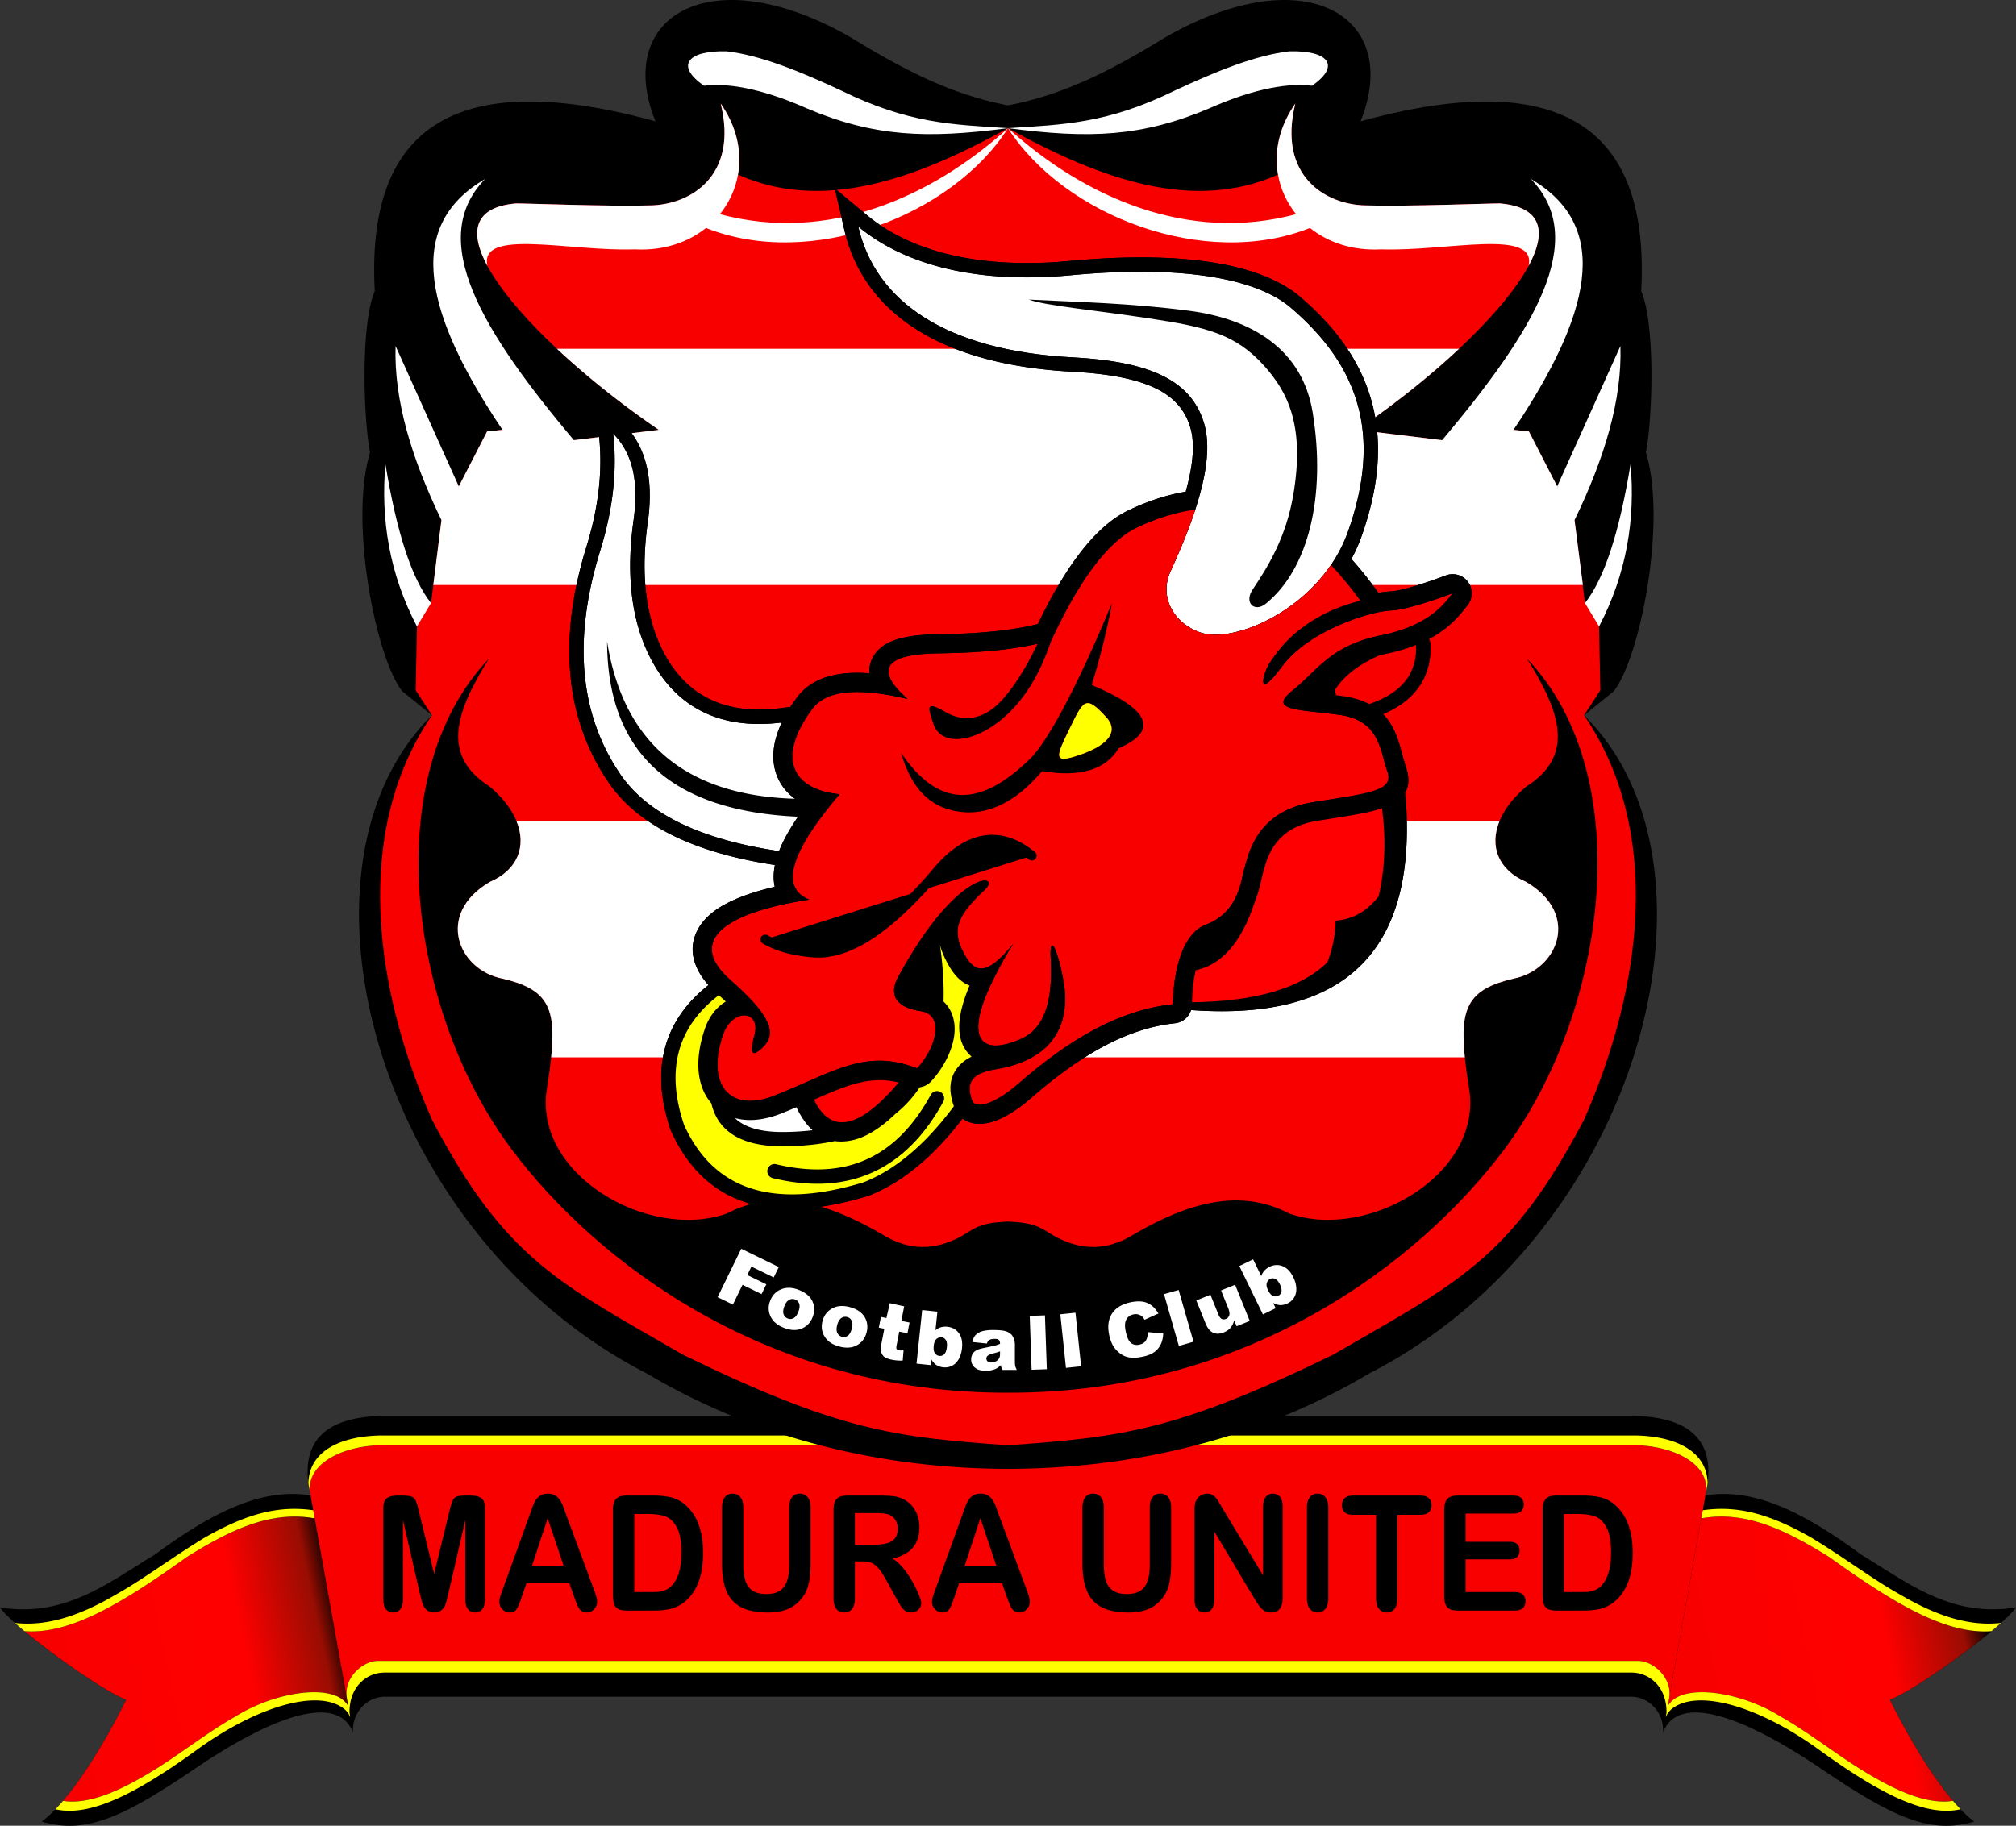 <svg xmlns="http://www.w3.org/2000/svg" xmlns:xlink="http://www.w3.org/1999/xlink" viewBox="24 55.62 672 608.75"><rect x="24" y="55.62" width="672" height="608.75" fill="#333333" stroke="none"/><path d="M0 0h720v720H0z" style="fill:none"/><path d="M360 527.697h207.06c20.773 0 27.886 8.635 26.142 22.423l-.459 2.564-.273 1.526c14.77-2.276 30.252 3.737 51.928 19.75 15.833 9.596 30.08 21.1 51.602 17.609-.807 1.224-2.578 3.034-4.973 5.176a122 122 0 0 1-3.19 2.745c-10.341 8.62-27.109 20.293-33.893 22.868-.02-.076 9.88 20.655 21.045 33.715a67 67 0 0 0 2.54 2.808c1.509 1.567 3.028 2.96 4.538 4.109-14.452 4.188-26.437-.942-51.102-17.684s-47.42-25.693-52.648-11.99c.457-6.99-4.969-11.952-10.502-11.967h-415.63c-5.533.015-10.96 4.976-10.502 11.966-5.227-13.702-27.983-4.752-52.648 11.99s-36.65 21.873-51.102 17.685c1.51-1.15 3.03-2.542 4.538-4.109a63 63 0 0 0 2.54-2.808c11.164-13.06 21.064-33.79 21.045-33.715-6.784-2.575-23.551-14.247-33.894-22.867a122 122 0 0 1-3.189-2.746c-2.395-2.142-4.166-3.952-4.973-5.176 21.522 3.491 35.769-8.013 51.603-17.608 21.675-16.014 37.157-22.027 51.927-19.751l-.273-1.526-.459-2.564c-1.743-13.788 5.37-22.423 26.141-22.423z" style="fill-rule:evenodd;fill:#000"/><defs><linearGradient id="a"><stop offset="0%" stop-color="#f80000"/><stop offset="68%" stop-color="red"/><stop offset="92%" stop-color="#980d02"/><stop offset="100%"/></linearGradient><linearGradient xlink:href="#a" id="b" x1="0" x2="0" y1="0" y2="1" gradientTransform="rotate(259 .5 .5)" gradientUnits="objectBoundingBox"/></defs><path d="M128.902 561.88c-14.797-2.707-28.512 4.082-42.558 12.832-21.352 15.27-38.797 25.95-54.182 24.779 10.343 8.62 27.11 20.292 33.894 22.867.02-.076-9.88 20.655-21.045 33.715 9.02 1.404 19.94-3.823 30.694-10.488 9.117-5.679 17.265-12.233 26.707-17.595 13.47-8.493 33.565-11.494 37.713-3.385l-.54-3.013z" style="fill:url(#b)"/><path d="m580.414 621.592 10.684-59.712.484-2.704.888-4.966.273-1.526c.587-9.939-12.449-15.172-24.11-15.172H151.367c-11.66 0-24.696 5.233-24.11 15.172l.274 1.526.888 4.966.484 2.704 10.684 59.712c-.96-6.821 5.54-12.177 10.36-12.196h420.109c4.82.019 11.32 5.375 10.36 12.196" style="fill-rule:evenodd;fill:#f80000"/><defs><linearGradient id="c"><stop offset="0%" stop-color="#f80000"/><stop offset="68%" stop-color="red"/><stop offset="92%" stop-color="#980d02"/><stop offset="100%"/></linearGradient><linearGradient xlink:href="#c" id="d" x1="0" x2="0" y1="0" y2="1" gradientTransform="rotate(259 .5 .5)" gradientUnits="objectBoundingBox"/></defs><path d="M591.098 561.88c14.798-2.707 28.512 4.082 42.558 12.832 21.352 15.27 38.797 25.95 54.182 24.779-10.342 8.62-27.11 20.292-33.894 22.867-.02-.076 9.88 20.655 21.045 33.715-9.02 1.404-19.94-3.823-30.694-10.488-9.117-5.679-17.265-12.233-26.707-17.595-13.47-8.493-33.565-11.494-37.713-3.385l.54-3.013z" style="fill:url(#d)"/><path d="M140.125 624.605c-4.148-8.109-24.243-5.108-37.713 3.385-9.442 5.362-17.59 11.916-26.707 17.595-10.754 6.665-21.674 11.892-30.694 10.488a67 67 0 0 1-2.54 2.808c10.295 2.293 24.136-3.13 47.055-19.765 20.636-14.979 41.22-20.62 49.496-13.452.603.523 1.34 1.495 1.745 2.532l-.135-.757-.136-.757c-.09-8.853 5.928-13.386 11.67-13.386h415.669c5.741 0 11.76 4.533 11.669 13.386l-.136.757-.135.757c.405-1.037 1.142-2.01 1.745-2.532 8.276-7.168 28.86-1.527 49.496 13.452 22.919 16.635 36.76 22.058 47.055 19.765a63 63 0 0 1-2.54-2.808c-9.02 1.404-19.94-3.823-30.694-10.488-9.117-5.679-17.265-12.233-26.707-17.595-13.47-8.493-33.565-11.494-37.713-3.385l.54-3.013c.96-6.821-5.54-12.177-10.36-12.196h-420.11c-4.82.019-11.32 5.375-10.36 12.196zM128.418 559.176c-11.06-1.594-21.77.806-36.511 9.31-10.776 6.573-20.172 13.69-28.809 18.538-11.94 7.06-23.062 10.982-34.125 9.72.969.867 2.04 1.788 3.19 2.746 15.384 1.171 32.83-9.509 54.18-24.778 14.047-8.75 27.761-15.539 42.56-12.832zm462.68 2.704c14.798-2.707 28.512 4.082 42.558 12.832 21.352 15.27 38.797 25.95 54.182 24.779 1.15-.96 2.22-1.88 3.189-2.746-11.063 1.261-22.185-2.662-34.125-9.72-8.637-4.85-18.033-11.966-28.809-18.538-14.742-8.505-25.451-10.905-36.511-9.311zm-463.841-9.196c-.587-9.939 12.449-15.172 24.11-15.172h417.267c11.66 0 24.696 5.233 24.11 15.172l.458-2.564c-.264-11.066-11.443-15.88-24.948-15.88H151.746c-13.505 0-24.684 4.814-24.948 15.88z" style="fill-rule:evenodd;fill:#ff0"/><path d="m173.819 559.41-5.105 21.001-5.105-21.001q-.552-2.304-.982-3.32-.43-1.021-1.325-1.411c-.606-.259-1.563-.393-2.888-.393h-2.209c-1.358 0-2.438.295-3.24.875-.793.589-1.194 1.714-1.194 3.392v30.329q0 2.22.908 3.302.273.322.59.549c.501.359 1.087.54 1.766.54q1.042 0 1.793-.54.321-.23.588-.558c.597-.732.9-1.83.9-3.293v-26.465l5.628 24.42.565 2.321c.18.741.433 1.41.752 2.027a4.13 4.13 0 0 0 1.417 1.548c.565.36 1.237.54 2.036.54q1.27 0 2.112-.54.255-.165.473-.38c.622-.606 1.055-1.285 1.284-2.025.23-.741.532-1.901.9-3.49l5.629-24.42v26.464q0 2.196.908 3.293.274.328.592.558c.497.36 1.074.54 1.74.54q1.058 0 1.815-.54.322-.23.59-.558c.597-.732.9-1.83.9-3.293v-30.33c0-1.678-.401-2.802-1.195-3.391-.802-.58-1.882-.875-3.24-.875h-2.2c-1.326 0-2.291.134-2.888.393-.605.259-1.047.732-1.334 1.41q-.429 1.017-.981 3.32M200.472 560.927l-8.99 24.893c-.369.991-.63 1.767-.794 2.33a6 6 0 0 0-.237 1.615q0 1.365 1.03 2.437.3.31.625.531.796.54 1.748.54 1.157 0 1.839-.54a2.1 2.1 0 0 0 .435-.468c.466-.67 1.023-1.964 1.685-3.883l1.677-4.918h14.284l1.677 4.81c.221.599.491 1.277.802 2.054s.606 1.356.876 1.731a2.95 2.95 0 0 0 1.006.884c.4.223.883.33 1.44.33a3.13 3.13 0 0 0 1.794-.54q.35-.237.66-.576c.679-.74 1.023-1.553 1.023-2.436q0-1.283-1.08-4.106l-9.18-24.742a167 167 0 0 0-1.063-2.963c-.286-.74-.63-1.437-1.03-2.08a5 5 0 0 0-1.612-1.58q-.995-.615-2.48-.615-1.459 0-2.453.615a4.9 4.9 0 0 0-1.612 1.607c-.41.66-.786 1.49-1.145 2.5q-.542 1.499-.925 2.57m.884 16.708 5.203-15.816 5.3 15.817zM228.32 559.043v28.116c0 1.232.098 2.24.303 3.017a2.94 2.94 0 0 0 1.276 1.803c.654.428 1.636.642 2.929.642h9.277q2.418-.001 4.344-.339a12.8 12.8 0 0 0 3.608-1.178 11.9 11.9 0 0 0 3.092-2.222 15.7 15.7 0 0 0 2.953-4.088c.761-1.526 1.334-3.24 1.702-5.141.368-1.902.548-3.999.548-6.302 0-6.98-1.832-12.174-5.49-15.593q-2.107-2.007-4.695-2.74t-6.21-.732h-9.277q-2.297 0-3.33 1.125-1.03 1.127-1.03 3.632m7.117 27.41v-26.026h4.696c2.176 0 4.025.259 5.563.768 1.53.517 2.823 1.713 3.87 3.596q1.57 2.828 1.57 8.507-.002 8.06-3.575 11.353-.785.75-1.865 1.178a8.2 8.2 0 0 1-2.086.518q-1.003.107-2.781.107zM264.651 558.338v18.44c0 2.892.287 5.383.86 7.462.58 2.08 1.48 3.794 2.707 5.124 1.236 1.33 2.823 2.32 4.77 2.954q.73.237 1.528.415 2.41.54 5.45.54 2.647 0 4.773-.54.605-.154 1.167-.352a11.5 11.5 0 0 0 4.458-2.821c1.489-1.517 2.495-3.276 3.035-5.284.532-2 .802-4.498.802-7.497v-18.44c0-1.58-.336-2.768-.998-3.544-.663-.777-1.53-1.16-2.593-1.16-1.072 0-1.931.383-2.57 1.16-.637.776-.957 1.964-.957 3.543v19.012c0 3.275-.572 5.721-1.726 7.337s-3.117 2.418-5.898 2.418c-2.013 0-3.575-.392-4.696-1.187q-1.68-1.191-2.331-3.347-.663-2.157-.663-5.373v-18.86c0-1.562-.327-2.74-.974-3.525q-.97-1.178-2.618-1.178-1.583 0-2.552 1.178c-.646.785-.974 1.963-.974 3.525M301.85 559.043v29.5c0 1.553.31 2.722.933 3.525q.308.398.702.665.796.54 1.932.54 1.084 0 1.89-.54.37-.25.679-.611.981-1.154.981-3.58v-12.317h2.496c1.26 0 2.307.188 3.133.554.834.366 1.652 1.044 2.462 2.035q1.205 1.485 2.741 4.337l2.855 5.177q1.007 1.837 1.596 2.776a5.8 5.8 0 0 0 1.503 1.629c.522.36 1.165.54 1.908.54q1.004 0 1.775-.428.095-.054.183-.112.641-.42 1.028-1.066c.295-.5.442-1 .442-1.509 0-.482-.254-1.375-.753-2.678q-.76-1.941-2.11-4.364a33 33 0 0 0-3.077-4.561c-1.153-1.428-2.364-2.517-3.624-3.25 3.003-.713 5.244-1.918 6.725-3.632 1.48-1.705 2.217-3.99 2.217-6.846q0-2.101-.663-3.963a9.6 9.6 0 0 0-1.922-3.284 9 9 0 0 0-2.929-2.17c-.908-.454-1.93-.758-3.068-.9-1.137-.152-2.503-.224-4.099-.224h-11.575c-1.53 0-2.643.375-3.33 1.125q-1.03 1.127-1.03 3.632m7.117 11.613v-10.541h6.57c2.446 0 4.082.187 4.908.57a4.55 4.55 0 0 1 2.062 1.822c.499.812.744 1.749.744 2.811 0 1.366-.31 2.428-.924 3.205-.614.776-1.505 1.33-2.667 1.65q-1.755.483-4.32.483zM344.702 560.927l-8.991 24.893a36 36 0 0 0-.794 2.33 6 6 0 0 0-.237 1.615q0 1.365 1.03 2.437.3.31.625.531.798.54 1.748.54 1.159 0 1.84-.54a2.1 2.1 0 0 0 .435-.468c.466-.67 1.022-1.964 1.685-3.883l1.677-4.918h14.284l1.677 4.81c.221.599.49 1.277.802 2.054.31.776.605 1.356.875 1.731a2.95 2.95 0 0 0 1.006.884c.401.223.884.33 1.44.33a3.13 3.13 0 0 0 1.794-.54 3.8 3.8 0 0 0 .66-.576q1.022-1.11 1.023-2.436 0-1.283-1.08-4.106l-9.179-24.742a166 166 0 0 0-1.063-2.963c-.287-.74-.63-1.437-1.031-2.08a5 5 0 0 0-1.612-1.58q-.993-.615-2.479-.615-1.46 0-2.454.615a4.9 4.9 0 0 0-1.611 1.607c-.41.66-.786 1.49-1.146 2.5q-.542 1.499-.924 2.57m.883 16.708 5.203-15.816 5.302 15.817zM384.821 558.338v18.44c0 2.892.286 5.383.859 7.462.58 2.08 1.48 3.794 2.708 5.124 1.235 1.33 2.822 2.32 4.77 2.954q.729.237 1.528.415 2.409.54 5.45.54 2.646 0 4.773-.54.604-.154 1.166-.352a11.5 11.5 0 0 0 4.459-2.821c1.488-1.517 2.495-3.276 3.035-5.284.531-2 .801-4.498.801-7.497v-18.44c0-1.58-.335-2.768-.998-3.544-.662-.777-1.53-1.16-2.593-1.16-1.072 0-1.93.383-2.569 1.16-.638.776-.957 1.964-.957 3.543v19.012c0 3.275-.572 5.721-1.726 7.337s-3.117 2.418-5.899 2.418c-2.012 0-3.575-.392-4.695-1.187q-1.681-1.191-2.332-3.347-.663-2.157-.663-5.373v-18.86c0-1.562-.327-2.74-.973-3.525-.646-.786-1.522-1.178-2.618-1.178q-1.583 0-2.552 1.178c-.647.785-.974 1.963-.974 3.525M422.167 559.258v29.57c0 1.446.303 2.553.908 3.312q.28.351.62.593.758.54 1.802.54 1.012 0 1.773-.54.338-.24.624-.585.932-1.125.932-3.32v-22.457l13.343 22.323q.578.924 1.154 1.794c.384.58.802 1.098 1.243 1.526q.451.44.943.719.245.139.497.237c.516.205 1.088.303 1.726.303q1.259 0 2.103-.54 1.735-1.11 1.734-4.503v-30.15c0-1.482-.294-2.598-.883-3.339-.598-.74-1.4-1.106-2.422-1.106-.998 0-1.783.374-2.364 1.115s-.876 1.848-.876 3.33v22.804l-13.678-22.59c-.385-.67-.761-1.303-1.12-1.91-.36-.616-.704-1.107-1.048-1.49a3.9 3.9 0 0 0-1.203-.92c-.458-.223-.998-.34-1.636-.34-.818 0-1.579.25-2.282.741a4.15 4.15 0 0 0-1.506 1.928c-.253.714-.384 1.696-.384 2.955M459.652 558.338v30.205q.002 2.354.998 3.543.323.387.702.647.79.54 1.826.54 1.08 0 1.887-.54.385-.258.706-.638c.663-.786.998-1.973.998-3.553v-30.204c0-1.58-.335-2.767-.998-3.543s-1.53-1.16-2.593-1.16q-1.562 0-2.544 1.178c-.655.785-.982 1.963-.982 3.525M474.926 560.695h7.763v27.847c0 1.58.336 2.767.998 3.553q.321.38.704.638.801.54 1.865.54 1.066 0 1.863-.54.37-.25.681-.62c.655-.777.982-1.973.982-3.57v-27.848h7.764c1.219 0 2.127-.295 2.732-.875.606-.59.917-1.357.917-2.32 0-.956-.303-1.732-.9-2.321-.606-.598-1.514-.893-2.75-.893h-22.62c-1.17 0-2.061.286-2.675.866-.613.571-.924 1.357-.924 2.347 0 .964.294 1.732.892 2.321.589.58 1.489.875 2.708.875M505.866 556.312q-.456 1.058-.458 2.731v28.821c0 1.67.335 2.883 1.014 3.633.68.75 1.8 1.125 3.346 1.125h19.34c1.12 0 1.963-.286 2.528-.848.572-.572.85-1.303.85-2.214 0-.937-.278-1.687-.85-2.258-.565-.562-1.407-.848-2.528-.848h-16.583v-10.907h14.767c1.096 0 1.914-.277 2.446-.821.523-.554.785-1.259.785-2.134 0-.874-.27-1.57-.802-2.106q-.797-.792-2.43-.794h-14.766v-9.417h16.035q1.706-.002 2.528-.821c.548-.553.826-1.276.826-2.187 0-.892-.278-1.606-.826-2.16-.548-.544-1.391-.82-2.528-.82h-18.792q-1.509 0-2.479.481c-.646.321-1.12.84-1.423 1.544M538.197 559.043v28.116c0 1.232.098 2.24.303 3.017a2.94 2.94 0 0 0 1.276 1.803c.654.428 1.636.642 2.929.642h9.277q2.417-.001 4.344-.339a12.8 12.8 0 0 0 3.608-1.178 11.9 11.9 0 0 0 3.092-2.222 15.7 15.7 0 0 0 2.953-4.088c.761-1.526 1.334-3.24 1.702-5.141.368-1.902.548-3.999.548-6.302 0-6.98-1.833-12.174-5.49-15.593q-2.107-2.007-4.695-2.74t-6.21-.732h-9.277q-2.297 0-3.33 1.125-1.03 1.127-1.03 3.632m7.117 27.41v-26.026h4.696c2.176 0 4.025.259 5.563.768 1.53.517 2.823 1.713 3.87 3.596q1.57 2.828 1.57 8.507-.002 8.06-3.575 11.353-.785.75-1.865 1.178a8.2 8.2 0 0 1-2.086.518q-1.004.107-2.781.107zM360 545.38c47.134-.122 87.633-12.371 120.397-31.805 90.227-46.284 122.893-168.743 71.628-219.467l9.944-8.073c8.852-11.412 17.698-56.734 10.681-79.463 2.286-12.367 3.098-43.014-1.582-53.9 3.124-57.705-30.334-73.994-93.55-56.597 14.125-35.142-18.532-54.82-65.271-27.904-18.513 11.371-34.05 19.105-52.247 22.578-18.197-3.472-33.734-11.207-52.247-22.578-46.739-26.917-79.396-7.238-65.27 27.904-63.217-17.397-96.675-1.108-93.551 56.597-4.68 10.886-3.868 41.533-1.582 53.9-7.017 22.73 1.83 68.051 10.681 79.463l9.944 8.073c-51.265 50.724-18.6 173.183 71.629 219.467 32.763 19.434 73.262 31.683 120.396 31.806" style="fill-rule:evenodd;fill:#000"/><path d="M567.52 210.36c-3.756 22.935-8.83 38.33-15.199 46.334l-2.997 8.813 7.695-1.018c9.212-17.65 12.112-35.734 10.5-54.13M152.48 210.36c3.756 22.935 8.83 38.33 15.199 46.334l2.997 8.813-7.695-1.018c-9.212-17.65-12.112-35.734-10.5-54.13" style="fill-rule:evenodd;fill:#fff"/><path d="M360 519.987c-80.137.201-137.114-43.427-165.361-81.038-34.531-45.978-44.848-124.793-7.659-163.704-11.516 18.435-15.779 32.407.315 42.683 13.673 11.576 13.629 25.887 0 31.732-18.33 10.75-10.567 29.432 4.255 32.264 17.462 4.074 18.584 11.762 14.891 35.81-5.552 29.063 33.398 51.748 59.742 42.546 16.647-8.735 33.994-3.45 51.587 6.737 10.316 6.544 20.057 5.333 29.428-.887 4.02-2.57 7.627-2.954 12.802-3.209 5.175.255 8.781.639 12.802 3.21 9.37 6.22 19.112 7.43 29.428.886 17.593-10.188 34.94-15.472 51.587-6.737 26.344 9.202 65.294-13.483 59.742-42.546-3.693-24.048-2.57-31.736 14.891-35.81 14.822-2.832 22.585-21.513 4.255-32.264-13.629-5.845-13.673-20.156 0-31.732 16.094-10.276 11.831-24.248.314-42.683 37.19 38.911 26.873 117.726-7.658 163.704-28.247 37.611-85.224 81.239-165.361 81.038M167.975 294.109c-26.367 38.828-19.407 90.608-.023 134.774 24.59 46.875 42.554 54.603 83.744 78.467C303.984 532.806 322.27 534.8 360 537.512c37.73-2.713 56.016-4.706 108.304-30.162 41.19-23.864 59.153-31.592 83.744-78.467 19.384-44.166 26.344-95.946-.023-134.774l5.421-8.372-.427-21.248-4.698-7.795-3.47-27.66-15.216-29.57-5.125-.535-23.79 3.457-28.306-3.446c45.501-31.159 80.455-72.652 47.608-75.49-1.336-.093-31.58 1.08-44.79.654-13.269-.177-29.446-9.802-23.46-33.946-5.464 7.78-7.104 16.135-5.764 23.69-28.066 12.477-58.668 1.848-90.008-15.498-31.34 17.346-61.942 27.975-90.007 15.498 1.339-7.555-.3-15.91-5.766-23.69 5.987 24.144-10.19 33.769-23.459 33.946-13.21.427-43.454-.747-44.79-.654-32.847 2.838 2.106 44.331 47.608 75.49l-28.307 3.446-23.79-3.457-5.124.534-15.216 29.57-3.47 27.661-4.698 7.795-.427 21.248z" style="fill-rule:evenodd;fill:#f80000"/><path d="M258.668 84.215c-9.827-6.816-5.282-11.842 7.567-11.482 11.32 1.314 24.431 6.687 38.097 13.047C326.89 96.87 341.587 97.168 360 98.35c-27.271 3.578-44.645 2.894-67.224-6.658-11.783-5.252-24.394-8.71-34.108-7.477M461.332 84.215c9.827-6.816 5.282-11.842-7.567-11.482-11.32 1.314-24.431 6.687-38.097 13.047C393.11 96.87 378.414 97.168 360 98.35c27.271 3.578 44.645 2.894 67.224-6.658 11.783-5.252 24.394-8.71 34.108-7.477" style="fill-rule:evenodd;fill:#fff"/><path d="M186.475 144.315c-2.857-12.765 27.349-4.777 49.121-5.55 9.64.533 17.915-2.369 23.978-7.326l-.242.196c35.133 13.953 82.055-4.1 100.668-33.285-25.661 23.245-60.134 38.317-96.037 28.679q-.297.368-.606.726c8.432-9.79 10.064-24.508.87-37.597 5.987 24.144-10.19 33.769-23.459 33.946-13.21.427-43.454-.747-44.79-.654-13.985 1.208-15.68 9.424-9.503 20.865m75.454-15.016q-.371.375-.756.737M533.525 144.315c2.858-12.765-27.349-4.777-49.121-5.55-9.64.533-17.915-2.369-23.978-7.326l.242.196c-35.133 13.953-82.055-4.1-100.668-33.285 25.661 23.245 60.134 38.317 96.037 28.679q.297.368.606.726c-8.432-9.79-10.064-24.508-.87-37.597-5.987 24.144 10.19 33.769 23.459 33.946 13.21.427 43.454-.747 44.79-.654 13.985 1.208 15.68 9.424 9.503 20.865m-75.454-15.016q.371.375.756.737M523.826 329.42H196.174c3.397 8.317.423 16.25-8.879 20.24-18.33 10.75-10.567 29.432 4.255 32.264 14.9 3.477 17.904 9.585 16.169 26.244h304.562c-1.735-16.66 1.268-22.767 16.17-26.244 14.82-2.832 22.584-21.513 4.254-32.264-9.302-3.99-12.276-11.923-8.879-20.24" style="fill-rule:evenodd;fill:#fff"/><path d="M215.28 202.386c-30.463-36.264-49.284-66.798-29.574-87.08-27.662 16.069-19.4 46.054 5.784 83.623l12.2 12.707zM504.72 202.386c30.463-36.264 49.284-66.798 29.574-87.08 27.662 16.069 19.4 46.054-5.784 83.623l-16.135 9.444zM155.864 170.99l21.07 46.8-1.404 6.743-4.38 4.5c-9.949-20.52-15.882-40.07-15.286-58.043" style="fill-rule:evenodd;fill:#fff"/><path d="M168.434 250.674h383.193l-2.776-21.64-15.216-29.57-5.125-.535-23.79 3.457-28.306-3.446c12.505-8.563 24.213-17.906 33.936-27.014h-300.7c9.723 9.108 21.431 18.451 33.936 27.014l-28.307 3.446-23.79-3.457-5.124.534-15.216 29.57zM283.597 478.086l-12.52-6.106-7.872 16.141 5.085 2.48 3.217-6.595 6.347 3.096 1.59-3.259-6.348-3.096 1.375-2.818 7.434 3.626zM290.393 490.309q.365 1.027-.24 2.603c-.435 1.133-.966 1.865-1.602 2.207q-.949.517-1.97.126-1.012-.39-1.377-1.424-.374-1.03.252-2.658.615-1.599 1.589-2.127a2.31 2.31 0 0 1 2.007-.125q.976.376 1.341 1.397m-6.017-4.8c-1.728.711-2.95 1.998-3.66 3.848q-1.147 2.986.399 5.689 1.265 2.192 4.235 3.332 3.334 1.279 5.905.215 2.572-1.067 3.648-3.866.958-2.496.09-4.784-1.078-2.84-4.782-4.264c-2.16-.829-4.102-.885-5.835-.17M307.905 496.017q.47.983.033 2.615c-.313 1.17-.765 1.954-1.362 2.362q-.89.613-1.947.33-1.046-.28-1.518-1.272-.48-.985-.027-2.67.444-1.654 1.358-2.28a2.31 2.31 0 0 1 1.983-.335q1.01.272 1.48 1.25m-6.486-4.145c-1.644.888-2.724 2.296-3.237 4.21q-.829 3.09.99 5.616 1.487 2.048 4.561 2.871 3.45.924 5.895-.403 2.446-1.33 3.224-4.227.691-2.58-.41-4.767-1.37-2.713-5.202-3.74-3.35-.898-5.821.44M324.45 496.051l.946-4.86-4.793-1.056-1.13 4.949-1.834-.357-.694 3.571 1.833.357-.873 4.494q-.419 2.144-.182 3.18.233 1.037 1.023 1.678.786.638 2.642.999 1.6.31 3.518.275l.29-3.454q-1.047.124-1.598.017c-.408-.079-.664-.274-.774-.576q-.106-.295.052-1.114l.88-4.532 2.734.532.694-3.571zM336.474 492.96l-5.082-.535-1.877 17.86 4.71.496.202-1.913c.57.871 1.111 1.483 1.633 1.837q1.043.672 2.364.811 1.551.164 2.9-.502 1.351-.665 2.237-2.204c.59-1.022.961-2.245 1.11-3.658q.333-3.175-1.058-5.043c-.928-1.241-2.193-1.95-3.788-2.118a5.7 5.7 0 0 0-2.165.168 5 5 0 0 0-1.836.988zm-.848 13.835q-.555-.816-.379-2.482.16-1.529.885-2.207.73-.681 1.754-.573.855.09 1.38.873.522.781.363 2.317c-.122 1.16-.416 1.966-.872 2.414q-.693.671-1.593.577a2.04 2.04 0 0 1-1.538-.919M355.557 504.29q-.845.226-3.697.79c-1.583.31-2.665.783-3.255 1.422q-.884.953-.883 2.438 0 1.582 1.223 2.655 1.229 1.08 3.59 1.079 1.776 0 3.12-.54c.653-.267 1.315-.714 1.977-1.346.06.376.115.652.175.828q.087.263.373.765h4.75c-.268-.54-.438-.982-.519-1.33-.076-.346-.118-.827-.118-1.438v-5.745c0-.615-.124-1.254-.37-1.932q-.374-1.008-1.023-1.56a4.2 4.2 0 0 0-.9-.597 5.2 5.2 0 0 0-1.4-.452c-.917-.167-2.139-.25-3.654-.25q-1.42 0-2.636.208c-.81.138-1.451.335-1.914.59-.65.351-1.142.765-1.485 1.242q-.516.716-.79 1.965l4.834.502q.3-.841.786-1.15.623-.391 1.863-.393c.65 0 1.099.125 1.358.368q.382.367.382 1.288c-.628.242-1.227.443-1.787.593m1.787 1.915v.799q.002.93-.301 1.514-.306.577-1.032.987a3.2 3.2 0 0 1-1.574.4q-.809 0-1.227-.371a1.24 1.24 0 0 1-.416-.962q-.001-.513.425-.92c.271-.26.925-.527 1.952-.794a24 24 0 0 0 2.173-.653M372.314 494.197l-5.073.177.627 17.948 5.073-.177zM382.49 493.31l-5.048.531 1.877 17.86 5.048-.53zM411.737 500.197l-5.134-.413q-.012 1.746-.635 2.79-.623 1.048-2.205 1.383-1.625.347-2.759-.547c-.752-.597-1.338-1.866-1.753-3.817q-.5-2.36.02-3.624c.453-1.131 1.307-1.83 2.553-2.095a3.36 3.36 0 0 1 1.57.017q.738.196 1.332.717.36.315.786 1.064l4.639-2.101q-1.525-2.58-3.741-3.514-2.215-.932-5.583-.216-4.303.915-6.16 3.76c-1.238 1.891-1.547 4.295-.93 7.203q.698 3.269 2.478 5.082 1.786 1.813 3.808 2.255c1.341.292 2.986.233 4.925-.179 1.594-.339 2.862-.843 3.799-1.521a6.8 6.8 0 0 0 2.168-2.577q.76-1.565.822-3.667M416.88 485.724l-4.88 1.399 4.95 17.263 4.88-1.4zM436.2 497.83l4.384-1.771-4.873-12.061-4.695 1.897 2.345 5.803q.665 1.644.387 2.5a1.86 1.86 0 0 1-1.12 1.192q-.77.312-1.393.008-.618-.306-1.077-1.44l-2.68-6.634-4.714 1.904 3.102 7.677q.96 2.375 2.518 3.072 1.564.695 3.499-.087 1.452-.587 2.245-1.502c.528-.606.954-1.446 1.283-2.512zM441.696 475.507l-4.593 2.24 7.873 16.14 4.257-2.075-.843-1.73q1.416.658 2.358.693a5.3 5.3 0 0 0 2.436-.565 5.2 5.2 0 0 0 2.192-1.962q.793-1.279.73-3.054c-.042-1.18-.375-2.414-.998-3.691q-1.4-2.87-3.569-3.717c-1.445-.56-2.893-.491-4.335.212a5.65 5.65 0 0 0-1.747 1.29 5 5 0 0 0-1.034 1.81zm6.613 12.182q-.903-.397-1.638-1.904-.673-1.38-.419-2.34.259-.964 1.185-1.416.773-.375 1.633.009.857.386 1.535 1.772.767 1.575.54 2.51-.232.937-1.046 1.333-.884.433-1.79.036" style="fill-rule:evenodd;fill:#fff"/><path d="m564.136 170.99-21.07 46.8 1.404 6.743 4.38 4.5c9.949-20.52 15.882-40.07 15.286-58.043" style="fill-rule:evenodd;fill:#fff"/><path d="M380.47 142.641c19.021-1.781 34.388-1.484 46.474.298 14.192 2.092 24.162 6.287 30.43 11.644 12.055 10.302 20.198 21.668 23.836 34.877 3.627 13.166 2.702 27.927-3.374 45.022a52.5 52.5 0 0 1-3.361 7.518q4.59 5.084 8.988 11.297c1.6-.295 2.953-.455 3.969-.483 4.946-.137 18.504-5.33 18.542-5.345l.002.003a6.367 6.367 0 0 1 7.059 10.125l-.588.747-.015-.012-.01.012c-1.94 2.458-5.281 6.689-12.068 10.317.257.553.414 1.165.441 1.812q.411 8.873-4.602 15.194-3.961 4.995-11.18 8.05c3.839 3.9 5.211 8.992 6.458 13.624.348 1.293.684 2.543.94 3.253 1.397 3.893 1.41 6.87.006 9.23q6.844 78.275-71.391 72.568c-.745 2.338-2.814 4.14-5.402 4.41-8.06.868-15.885 3.517-23.7 7.672-8.04 4.274-16.068 10.151-24.318 17.335-4.466 3.89-8.563 6.326-11.861 7.522-2.054.744-3.955 1.064-5.62 1-2.069-.08-3.844-.682-5.275-1.765q-7.02 9.19-14.493 15.484-8.16 6.871-16.762 10.23l-.004-.01a5 5 0 0 1-.352.122q-48.914 14.912-65.558-21.675l.007-.004a5 5 0 0 1-.176-.445q-5.102-15.042-1.84-27.261 3.229-12.096 14.476-20.938c-1.714-1.923-3-3.855-3.864-5.786-1.917-4.283-1.863-8.422.11-12.358 1.671-3.334 4.685-6.231 8.996-8.643l.006.01.02-.01c4.165-2.331 9.792-4.344 16.823-5.986q-.207-.959-.295-1.984-.21-2.478.357-5.274c-13.498-2.05-24.646-5.31-33.616-9.659-9.762-4.73-16.978-10.758-21.863-17.926-7.078-10.386-11.466-22.296-12.698-35.862-1.159-12.747.484-26.907 5.323-42.58 1.89-6.121 3.29-12.277 4.045-18.52.748-6.19.853-12.433.16-18.773l-1.483-13.566 9.622 9.693c4.015 4.044 6.565 8.918 7.838 14.65 1.205 5.425 1.236 11.557.268 18.435-1.182 8.388-1.382 16.298-.512 23.59.826 6.922 2.619 13.261 5.451 18.887 3.855 7.654 9.062 13.013 15.42 16.185 6.607 3.297 14.6 4.316 23.75 3.176l3.472-.433a58 58 0 0 1 2.136-3.088c3.918-5.293 9.942-7.722 17.29-8.2 2.182-.141 4.488-.107 6.894.075a9.76 9.76 0 0 1 .894-4.787c1.165-2.532 3.279-4.47 6.335-5.803 3.55-1.548 8.85-2.369 15.894-2.441 7.275-.075 13.976-.442 20.11-1.143 4.764-.546 9.078-1.292 12.936-2.26 4.566-9.526 9.13-17.216 13.639-23.173 5.49-7.255 11.03-12.112 16.519-14.73 6.514-3.106 12.884-5.183 19.113-6.22q.486-1.745.878-3.407c1.744-7.408 2.023-13.432.64-18.06-1.838-6.143-5.854-10.362-11.94-13.2-6.747-3.148-16.026-4.73-27.651-5.36-21.357-1.158-38.258-5.867-50.729-13.492-13.439-8.216-21.752-19.735-24.992-33.806l-3.172-13.779 10.88 9.027c7.473 6.199 16.987 10.645 28.212 13.216 11.411 2.615 24.557 3.3 39.107 1.937" style="fill-rule:evenodd;fill:#000"/><path d="M381.408 174.766c-41.888-2.27-65.53-18.505-71.305-43.593 16.042 13.309 40.564 19.054 70.798 16.22 39.528-3.704 62.767 1.76 73.368 10.82 22.683 19.386 30.534 42.39 19.057 74.679-8.884 24.995-37.14 37.272-48.662 33.793-8.843-2.67-14.614-11.588-10.476-20.614 10.094-22.017 14.42-38.411 11.151-49.339-4.522-15.12-19.507-20.641-43.93-21.966" style="fill-rule:evenodd;fill:#fff"/><path d="M381.165 179.538c-21.357-1.158-38.258-5.868-50.729-13.492-13.439-8.216-21.752-19.735-24.992-33.806l-3.172-13.779 10.88 9.027c7.473 6.199 16.987 10.645 28.212 13.216 11.411 2.615 24.557 3.3 39.107 1.937 19.02-1.781 34.387-1.484 46.472.298 14.193 2.092 24.163 6.287 30.431 11.644 12.056 10.302 20.198 21.668 23.836 34.877 3.627 13.166 2.702 27.927-3.374 45.022-4.301 12.102-12.69 21.443-21.787 27.76-11.758 8.166-25.11 11.34-32.77 9.027a23 23 0 0 1-2.956-1.135c-4.386-2.01-7.967-5.32-10.102-9.348-2.21-4.17-2.89-9.065-1.375-14.084v-.019q.359-1.19 1.001-2.595c4.905-10.7 8.404-20.007 10.269-27.93 1.744-7.408 2.023-13.432.64-18.06-1.838-6.143-5.854-10.362-11.94-13.2-6.747-3.148-16.026-4.73-27.651-5.36m.243-4.772c-41.888-2.27-65.53-18.505-71.305-43.593 16.042 13.309 40.564 19.054 70.798 16.22 39.528-3.704 62.767 1.76 73.368 10.82 22.683 19.386 30.534 42.39 19.057 74.679-8.884 24.995-37.14 37.272-48.662 33.793-8.843-2.67-14.614-11.588-10.476-20.614 10.094-22.017 14.42-38.411 11.151-49.339-4.522-15.12-19.507-20.641-43.93-21.966" style="fill-rule:evenodd;fill:#000"/><path d="M406.922 161.756c-19.304-2.912-33.72-4.104-40.045-6.252 17.123.869 33.478 1.145 53.394 3.717 21.147 2.73 37.893 12.976 41.291 33.927 4.538 27.975-1.415 52.242-15.608 63.737-3.802 3.079-7.365-.327-4.393-4.731 5.494-8.142 11.155-17.668 13.518-31.428 3.973-23.137-1.846-34.471-9.801-43.256-9.467-10.451-19.022-12.798-38.356-15.714" style="fill-rule:evenodd;fill:#000"/><path d="M478.905 257.907c-3.67-5.272-7.425-9.897-11.269-13.886-11.91 17.427-33.316 25.58-42.972 22.664-8.843-2.67-14.614-11.588-10.476-20.614 3.43-7.482 6.193-14.314 8.22-20.504-6.32.784-12.83 2.781-19.54 5.98-8.984 4.285-18.619 16.409-28.386 37.512-9.798 2.899-22.304 4.237-37.51 4.393-18.088.187-21.58 5.383-10.477 15.208-14.15-3.307-26.437-3.823-31.767 3.38-11.917 16.105-6.91 26.85 9.125 28.386q-24.793 29.192-10.138 35.145c-30.367 4.723-40.048 14.563-26.36 26.697 11.313 10.03 16.455 17.001 11.152 22.304-3.984 3.984-4.688 2.297-3.04-3.717 2.325-8.49-7.354-9.326-10.477-.17-5.702 16.722 2.391 26.067 17.066 20.277 19.849-7.83 30.263-15.905 47.65-9.124 6.563-7.081 9.174-17.94 1.18-19.093-6.92-.998-11.26-4.454-7.434-11.49 19.825-36.451 34.71-34.448 28.81-28.978-10.1 9.365-10.64 13.989-7.098 20.953 3.37 6.626 7.117 7.676 14.363-.338 4.752-5.254 1.478-2.865-4.9 10.308-8.72 18.012-4.466 24.92 9.463 18.925 8.145-3.505 10.938-12.665 10.138-27.205-.39-7.074 1.712-4.934 4.055 6.59 3.319 16.314-4.079 27.585-22.135 30.584-7.447 1.237-10.539 3.779-8.11 10.476 1.013 2.795 7.078 1.65 15.376-5.575 17.2-14.977 33.665-24.603 51.536-26.53 0 0-.17-22.303 10.981-26.527 11.153-4.224 11.659-14.868 13.01-19.262 1.353-4.394 3.887-18.588 22.981-21.629 19.094-3.04 26.867-3.718 24.501-10.308s-2.365-16.897-15.883-18.756-24.163-1.351-15.714-8.11c8.448-6.76 12.673-15.038 29.57-18.418s21.627-11.49 23.824-14.024c0 0-14.531 5.575-20.614 5.744-6.083.17-27.036 6.252-36.329 18.756s-5.913 1.183-3.885-1.52c2.027-2.704 10.137-17.067 31.513-18.504" style="fill-rule:evenodd;fill:#f80000"/><path d="M339.414 325.245c-8.19-2.684-12.652-10.184-15.038-18.587 12.43 18.342 26.237 18.414 43.087 1.859 5.194-5.103 14.78-21.808 27.204-51.874q-2.3 12.772-6.758 27.373 29.197 12.241 8.955 21.121-6.547 10.771-25.515 7.604c-9.078 10.857-20.087 16.388-31.935 12.504m44.44-17.912c-8.897 3.061-7.925.695-3.549-8.28 4.958-10.165 5.476-11.898 12.504-4.223 3.696 4.037 1.908 8.765-8.956 12.503" style="fill-rule:evenodd;fill:#000"/><path d="M383.853 307.333c-8.896 3.061-7.924.695-3.548-8.28 4.958-10.165 5.476-11.898 12.504-4.223 3.696 4.037 1.908 8.765-8.956 12.503" style="fill-rule:evenodd;fill:#ff0"/><path d="M367.972 340.96c-10.476-8.567-21.233-7.015-31.597 5.238-16.125 19.061-29.738 28.11-41.567 27.035-6.137-.557-11.387-1.87-15.714-4.394" style="fill-rule:evenodd;fill:#000"/><path d="M368.982 339.725a1.596 1.596 0 0 1-2.02 2.47c-4.899-4.006-9.814-5.642-14.663-4.838-4.88.81-9.808 4.077-14.708 9.87-8.165 9.651-15.714 16.781-22.738 21.374-7.202 4.71-13.9 6.788-20.19 6.216-3.177-.289-6.118-.77-8.808-1.503-2.746-.747-5.267-1.76-7.56-3.096a1.593 1.593 0 0 1 1.597-2.757c2.033 1.186 4.303 2.094 6.798 2.772 2.549.693 5.305 1.147 8.261 1.416 5.54.504 11.565-1.406 18.156-5.717 6.77-4.427 14.093-11.354 22.052-20.763 5.406-6.39 10.98-10.019 16.63-10.955 5.795-.96 11.558.902 17.193 5.51" style="fill-rule:evenodd;fill:#000"/><path d="M284.585 296.52c-19.909 2.483-35.222-4.5-44.015-21.962-6.286-12.483-7.85-27.941-5.407-45.283 1.787-12.68-.048-22.302-6.758-29.062 1.47 13.457-.436 26.38-4.393 39.2-9.529 30.867-6.197 55.336 6.758 74.346 8.692 12.753 25.811 21.64 52.916 25.649q.103-.264.21-.53 2.592-6.377 8.845-14.76a21.7 21.7 0 0 1-3.869-2.264c-2.411-1.785-4.252-4-5.472-6.613a6 6 0 0 1-.19-.396c-1.183-2.726-1.645-5.762-1.33-9.063.276-2.88 1.163-5.98 2.705-9.262" style="fill-rule:evenodd;fill:#fff"/><path d="M477.48 255.9c-2.609-3.75-3.838-5.162-6.535-8.261a55 55 0 0 0 3.53-5.639q4.59 5.084 8.988 11.297c1.6-.295 2.953-.455 3.969-.483 4.946-.137 18.504-5.33 18.542-5.345l.002.003a6.367 6.367 0 0 1 7.059 10.125l-.588.747-.015-.012-.01.012c-1.94 2.458-5.281 6.689-12.068 10.317a4.8 4.8 0 0 1 .441 1.812q.411 8.873-4.602 15.194-3.961 4.995-11.18 8.05c3.839 3.9 5.211 8.992 6.458 13.624.348 1.293.684 2.542.94 3.253 1.397 3.893 1.41 6.87.006 9.23q6.845 78.275-71.392 72.568c-.744 2.338-2.813 4.14-5.401 4.41-8.06.868-15.885 3.517-23.7 7.672-8.04 4.274-16.068 10.151-24.318 17.335-4.466 3.89-8.563 6.326-11.861 7.522-2.054.744-3.955 1.064-5.62 1-2.069-.08-3.844-.682-5.275-1.765q-7.02 9.19-14.493 15.484-8.16 6.871-16.762 10.23l-.004-.01a5 5 0 0 1-.352.122q-48.914 14.912-65.558-21.675l.007-.004a5 5 0 0 1-.176-.445q-5.102-15.042-1.84-27.261 3.229-12.096 14.476-20.938c-1.714-1.923-3-3.855-3.864-5.786-1.917-4.283-1.863-8.422.11-12.358 1.671-3.334 4.685-6.231 8.996-8.643l.006.01.02-.01c4.165-2.331 9.792-4.344 16.823-5.986q-.208-.959-.294-1.984-.21-2.478.356-5.274c-13.498-2.05-24.646-5.31-33.616-9.658-9.762-4.731-16.978-10.759-21.863-17.927-7.078-10.386-11.466-22.296-12.698-35.862-1.159-12.747.484-26.907 5.323-42.58 1.89-6.121 3.29-12.277 4.045-18.52.748-6.19.853-12.433.16-18.773l-1.483-13.566 9.622 9.693c4.014 4.044 6.565 8.918 7.838 14.65 1.205 5.425 1.236 11.557.268 18.435-1.182 8.388-1.382 16.298-.512 23.59.826 6.922 2.619 13.261 5.451 18.887 3.855 7.654 9.062 13.013 15.42 16.185 6.607 3.296 14.6 4.316 23.75 3.176l3.472-.433a58 58 0 0 1 2.136-3.088c3.918-5.293 9.942-7.722 17.29-8.2 2.182-.141 4.488-.107 6.894.075a9.76 9.76 0 0 1 .894-4.787c1.165-2.532 3.279-4.47 6.335-5.803 3.55-1.548 8.85-2.369 15.894-2.441 7.275-.075 13.976-.441 20.11-1.143 4.764-.546 9.078-1.292 12.936-2.26 4.566-9.526 9.13-17.216 13.639-23.173 5.49-7.255 11.03-12.112 16.519-14.73 6.514-3.106 12.884-5.183 19.113-6.22a115 115 0 0 1-2.194 6.95q-6.936 1.58-14.175 5.033c-8.986 4.284-18.62 16.408-28.387 37.511-1.395 3.745-5.377 16.618-15.729 25.68-9.488 8.305-21.096 10.318-23.728 1.949-1.491-4.74-2.891-7.78 4.055-3.718 6.7 3.919 13.688 2.318 19.77-4.9 4.327-5.137 7.837-11.19 10.976-17.796-9.007 2.063-19.96 3.045-32.855 3.178-18.087.187-21.579 5.383-10.476 15.208-14.15-3.307-26.437-3.823-31.767 3.38-11.917 16.105-6.91 26.85 9.125 28.386q-24.793 29.192-10.138 35.145c-30.367 4.723-40.048 14.563-26.36 26.697 11.313 10.03 16.455 17.001 11.152 22.304-3.984 3.984-4.688 2.297-3.04-3.717 2.325-8.49-7.354-9.326-10.477-.17-5.702 16.722 2.391 26.067 17.066 20.277 19.849-7.83 30.263-15.905 47.65-9.124 6.563-7.081 9.174-17.94 1.18-19.093-6.92-.998-11.26-4.454-7.434-11.49 19.825-36.451 34.71-34.448 28.81-28.978-10.1 9.365-10.64 13.989-7.098 20.953 3.37 6.626 7.117 7.676 14.363-.338 4.752-5.254 1.478-2.865-4.9 10.308-8.72 18.012-4.466 24.92 9.463 18.925 8.145-3.505 10.938-12.665 10.138-27.205-.39-7.074 1.712-4.934 4.055 6.59 3.319 16.314-4.079 27.585-22.135 30.584-7.447 1.237-10.539 3.779-8.11 10.476 1.013 2.795 7.078 1.65 15.376-5.575 17.2-14.977 33.665-24.603 51.536-26.53 0 0-.17-22.303 10.981-26.527 11.153-4.224 11.659-14.868 13.01-19.262 1.353-4.394 3.887-18.588 22.981-21.629 19.094-3.04 26.867-3.718 24.501-10.308s-2.365-16.897-15.883-18.756-24.163-1.351-15.714-8.11c8.448-6.76 12.673-15.038 29.57-18.418s21.627-11.49 23.824-14.024c0 0-14.531 5.575-20.614 5.744-6.083.17-27.036 6.252-36.329 18.756s-5.913 1.183-3.885-1.52c2.027-2.704 9.509-15.388 30.089-20.512M341.956 424.472v-.002l-.09-.26-.003-.008-.085-.255-.003-.01-.08-.249-.004-.015-.075-.242-.006-.019-.07-.236-.006-.022-.066-.232-.007-.026-.06-.225-.01-.03-.055-.22-.01-.033-.05-.214-.01-.037-.048-.209-.035-.158-.018-.085-.01-.044-.04-.198-.01-.048-.036-.192-.008-.05-.034-.188-.009-.054-.004-.029-.033-.21-.026-.178-.009-.06-.022-.172-.008-.065-.024-.213-.003-.02-.016-.162-.018-.21-.001-.017-.006-.073-.011-.153-.005-.076-.007-.147v-.017l-.007-.135-.002-.07-.002-.082v-.003l-.004-.207v-.234l.002-.13.002-.09.004-.125.004-.092.005-.121.002-.032.008-.121.003-.058.008-.099.01-.112.001-.017.016-.163.003-.029.011-.102.004-.026.019-.152.003-.031.015-.1.016-.108.015-.096.018-.11.005-.024.025-.14.013-.069.072-.337.009-.038.019-.08.03-.12.019-.076.033-.121.02-.074.036-.123.003-.011.047-.152.01-.032.02-.066.042-.127.022-.063.045-.129.022-.06.05-.13.003-.01.059-.15.016-.04.06-.142.013-.034.021-.05.061-.136v-.001l.063-.134.022-.05.02-.042.07-.14.067-.134.024-.048.02-.037.077-.143.018-.034.081-.145.018-.03.086-.148.017-.027.09-.148.098-.155.013-.02.014-.022.1-.151.117-.173.011-.016.11-.154.01-.014.116-.155.008-.011.12-.158.006-.008.127-.159.003-.005.132-.16.002-.003.137-.162c1.153-1.34 2.593-2.392 4.315-3.222a11 11 0 0 1-1.469-1.511c-1.803-2.24-2.707-5.139-2.658-8.657.05-3.611 1.168-8.148 3.435-13.534-3.2-1.228-5.625-4.025-7.696-8.097-.947-1.862-1.68-3.63-2.145-5.384.968 6.761 1.363 13.037 1.183 18.817l.048.044.031.03.048.046.03.03.048.046.03.029.005.006.07.07.048.048.028.03.047.048.028.029.046.049.027.029.047.05.026.028.047.051.025.028.047.052.024.027.046.053.024.027.046.054.023.027.046.054.023.027.046.055.02.026.047.056.02.026.046.057.02.026.045.058.02.025.045.058.019.025.045.06.018.024.045.06.017.024.045.062.016.023.044.063.016.023.044.063.016.023.044.064.015.022.043.065.015.022.043.067.013.02.044.068.013.02.042.068.013.02.042.07.012.02.043.07.011.018.042.071.01.02.042.07.01.02.041.072.01.018.041.074.01.017.04.075.009.017.04.075.008.017.04.076.008.016.039.078.007.015.04.078.006.015.039.08.007.014.037.08.007.014.037.081.006.013.037.083.006.013.036.083.005.012.037.084.004.012.036.085.004.011.036.086.004.01.035.088.003.01.034.088.004.01.033.089.004.008.033.09.003.008.032.092.003.007.032.092.002.007.032.094.002.006.03.094.002.005.03.096.002.005.03.096.001.005.03.097v.004l.03.098v.003l.028.1v.002l.028.1V395l.028.101v.002l.026.102.025.104c.452 1.864.505 3.853.214 5.874-.698 4.846-3.514 10.44-7.488 14.8l-.049.056-.009.01-.04.046-.018.02-.031.034-.028.03-.023.024-.037.038-.013.015-.047.048-.005.005-.052.051-.004.005-.048.046-.014.014-.039.037-.024.023-.029.027-.034.032-.02.018-.045.04-.01.008-.054.048-.056.047-.01.009-.045.038-.022.016-.035.03-.03.025-.027.02-.042.033-.016.011-.052.04-.005.004-.058.044-.006.003-.053.039-.017.012-.042.03-.027.02-.033.02-.038.027-.022.015-.05.032-.01.007-.061.04-.061.038-.012.007-.05.03-.023.014-.039.023-.034.02-.028.017-.046.025-.018.01-.057.032-.006.003-.063.034-.006.003-.058.03-.018.01-.046.023-.03.014-.035.017-.041.02-.024.012-.053.025-.012.005-.066.03-.066.029-.012.005-.054.023-.024.01-.042.017-.038.015-.03.012-.049.02-.017.006-.062.023-.006.002-.068.024-.006.003-.062.02-.019.008-.049.016-.032.01-.036.012-.045.014-.024.007-.058.018-.011.003-.07.02-.07.019-.013.004-.056.014-.026.007-.044.01-.04.01-.03.007-.052.012-.019.004-.065.014-.005.001-.07.014-.009.002-.063.012-.02.004-.051.009-.034.005-.038.007-.046.007-.025.004-.06.008-.012.002a38 38 0 0 1-7.965 8.749l-.002.002.002-.002m-1.478 1.367-.244.217-.016.015-.227.198-.228.2-.014.011-.19.163-.052.045-.243.205-.48.4h-.002l-.203.166-.037.03-.24.193-.225.18-.02.016-.232.18-.217.168-.02.016-.238.18-.064.049-.173.129-.009.006-.227.168-.232.169-.004.003-.236.169-.078.056-.156.11-.162.112-.072.05-.234.159-.011.008-.222.148-.228.15-.005.004-.175.114-.057.036-.077.05-.385.242-.108.067-.122.074-.053.032-.177.106-.23.136-.04.024-.188.108-.122.07-.023.012-.231.13-.055.03-.025.013-.227.124-.056.03-.17.09-.137.07-.018.01-.217.11-.07.036-.01.005-.226.11-.15.074-.074.036-.15.07-.073.034-.224.102-.005.003-.218.096-.019.009-.175.075-.028.012-.163.07-.058.023-.221.09-.02.008-.201.08-.098.037-.122.046-.176.065-.044.016-.219.078-.034.012-.184.063-.111.037-.107.034-.188.06-.03.01-.216.065-.048.014-.168.049-.125.035-.028.007-.182.049-.082.022-.014.003-.215.054-.062.015-.055.013-.212.048-.023.005-.076.017-.212.044-.279.055-.092.017-.092.017-.185.032-.09.015h-.001l-.092.015-.254.038-.018.003h-.002l-.019.003-.342.046h-.002l-.357.04-.003.001-.268.026-.086.007h-.004l-.088.007-.178.013-.084.006h-.017l-.335.018h-.005l-.332.01h-.017l-.087.002-.173.001h-.172l-.225-.004h-.033l-.028-.002-.308-.011h-.006l-.254-.015-.077-.005h-.007l-.085-.007-.244-.021h-.007l-.325-.035h-.008l-.248-.033-.075-.01-.008-.001c-5.106 1.101-10.748 1.69-16.933 1.749-13.959.132-22.03-4.845-24.224-14.354l-.078-.09-.028-.034-.087-.102-.017-.021-.095-.115-.008-.01-.101-.127-.002-.001-.099-.127-.01-.012-.09-.116-.018-.025-.079-.105-.027-.037-.07-.094-.036-.049-.06-.082-.043-.062-.05-.071-.052-.074-.041-.06-.06-.087-.032-.048-.067-.1-.023-.036-.074-.113-.016-.024-.08-.127-.008-.011-.087-.14-.085-.14-.009-.014-.075-.127-.016-.027-.067-.115-.023-.04-.059-.104-.03-.053-.05-.091-.036-.067-.043-.079-.043-.08-.035-.066-.05-.095-.026-.053-.056-.109-.02-.04-.06-.123-.014-.026-.066-.138-.006-.013-.072-.151v-.001l-.07-.152-.007-.014-.062-.14-.012-.028-.055-.126-.019-.044-.047-.111-.024-.058-.041-.1-.03-.072-.033-.084-.035-.088-.028-.072-.039-.102-.022-.057-.043-.118-.016-.042-.048-.133-.062-.178-.006-.014-.055-.163v-.001l-.059-.18-.048-.15-.01-.03-.042-.136-.014-.046-.036-.12-.018-.063-.03-.106-.023-.078-.025-.092-.026-.093-.02-.077-.03-.11-.015-.061-.032-.126-.012-.046-.035-.143-.007-.03-.037-.16-.004-.015-.04-.175-.037-.176-.004-.016-.033-.16-.006-.033-.029-.145-.01-.05-.024-.13-.012-.064-.02-.115-.014-.082-.034-.197-.013-.083-.019-.116-.01-.066-.019-.133-.008-.05-.02-.151-.02-.152-.007-.05-.002-.017-.023-.185c-.502-4.252.105-9.29 2.01-14.88 1.486-4.356 4.108-7.364 6.966-9.085l-.034-.032-.007-.007-.028-.026-.013-.011-.022-.02-.019-.019-.015-.014-.026-.024-.008-.008-.033-.03-.003-.002-.07-.065-.01-.01-.024-.022-.017-.016-.018-.016-.023-.022-.012-.01-.03-.029-.005-.004-.035-.033-.002-.001-.033-.03-.009-.009-.026-.024-.016-.014-.02-.019-.021-.02-.014-.013-.028-.025-.008-.007-.035-.032-.036-.033-.006-.006-.03-.028-.012-.01-.023-.022-.019-.017-.017-.016-.026-.023-.01-.01-.032-.03-.004-.002-.036-.033-.003-.003-.032-.03-.01-.01-.027-.023-.016-.015-.02-.018-.023-.021-.013-.011-.03-.028-.006-.006-.036-.033-.036-.033-.008-.006-.029-.027-.014-.013-.022-.02-.021-.02-.016-.013-.028-.025-.008-.008-.035-.032-.002-.002-.036-.033-.006-.004-.031-.029-.012-.01-.025-.023-.018-.017-.019-.016-.026-.023-.011-.01-.032-.03-.005-.004-.037-.034-.002-.002-.035-.03-.01-.01-.027-.025-.016-.014-.021-.019-.023-.021-.014-.013-.03-.027-.008-.006-.037-.033-.038-.034-.006-.006-.031-.028-.014-.012-.023-.022-.02-.018-.018-.015-.027-.026-.01-.008-.035-.031-.003-.003-.038-.033-.004-.004-.034-.03-.011-.01-.027-.024-.018-.017-.02-.017-.025-.023-.013-.012-.032-.028-.006-.005-.038-.034q-20.83 15.956-11.557 43.294 14.913 32.783 59.815 19.093 15.815-6.174 30.1-25.354Zm-26.293 4.2q-2.97-2.726-5.242-7.428a6 6 0 0 1-.108-.238 215 215 0 0 1-5.103 2.094c-4.384 1.73-8.43 2.386-11.992 2.099a18.7 18.7 0 0 1-3.4-.586q1.02 1.01 2.323 1.783c3.286 1.947 7.945 2.92 13.982 2.864a90 90 0 0 0 8.4-.462q.573-.06 1.14-.127m28.74-15.918c-9.675-2.407-17.55 1.039-28.244 5.72q8.478 17.549 28.243-5.72m161.11-91.452c-4.003 1.437-9.77 2.343-17.816 3.606l-3.943.627c-13.646 2.173-16.356 11.808-17.516 15.935-.1.357-.182.65-.375 1.278-.145.472-.31 1.2-.496 2.018-.513 2.262-1.134 5-2.281 7.805l.01-.026q-6.52 19.983-19.706 22.799c-.778 3.404-1.15 7.314-1.212 10.64q32.03-.409 45.137-13.335 2.647-6.978 2.703-13.856 8.481-.59 14.363-8.11 3.19-13.627 1.131-29.38m11.345-54.422-.138.055-.138.055-.14.056-.14.054-.141.055-.142.054-.142.054-.102.04-.041.015-.144.053-.314.116-.24.087-.325.115-.149.052-.14.05-.312.105-.152.051-.107.037-.045.014-.008.003-.3.098-.156.05-.156.05-.005.003-.043.013-.424.133-.16.049-.058.018-.101.03-.597.177-.05.015-.494.14-.166.047-.004.002-.164.044-.168.046-.338.09-.06.016-.11.029-.515.133-.118.03-.056.013-.024.006-.647.158-.031.007-.002.001-.031.007-.683.158-.062.014-.022.005a67 67 0 0 1-1.576.334l-.03.006-.03.007-.029.005-.03.006-.029.007-.03.005-.175.037-.03.006-.03.006-.029.006-.028.006-.03.006-.008.002-.021.004-.029.007-.03.005-.028.007-.029.006-.029.006-.029.006-.028.006-.03.007-.029.006-.057.012-.029.007-.029.006-.028.007-.029.006-.028.006-.017.004-.012.003-.029.005-.028.007-.028.006-.03.007-.056.013-.029.006-.028.007-.028.006-.029.007-.028.006-.028.006-.028.007-.029.007-.028.006-.028.007-.024.005-.004.001-.028.007-.028.006-.028.007-.028.007-.028.006-.028.007-.028.007-.028.006-.028.007-.028.006-.027.007-.028.007c-6.399 2.802-11.642 6.587-14.738 11.406q.047 1.02.284 1.876l.03.004.03.003.01.002.021.002.03.004.032.004.03.004.005.001.026.003.03.004.032.004.03.004.031.004.031.004.031.004.026.003h.005l.031.005.031.004.031.004.022.003h.01l.03.005.032.004.031.004.018.002.013.002.032.004.031.005.032.003.013.002.018.002.031.005.032.003.032.005.009.001.023.003.032.004.03.005.033.004h.004l.028.004.032.004.032.004.031.005.032.004.032.004.033.005.027.003h.005l.032.005.032.004.032.005.023.003h.01l.033.005.031.005.033.004.018.003.014.002.033.004.033.004.032.004.014.002.02.003.032.004.033.005.033.004.009.002.023.003.034.004.033.005.032.004.005.001.029.004.033.005.033.004.033.005q.346.048.684.1l.026.004.048.007.594.099.05.009.027.005q.668.118 1.302.256h.001l.059.013.542.124.038.009.032.008.019.004.431.108.139.035.009.002.015.004.422.115.144.04.086.025.057.016.142.042.14.042.14.043.117.036.297.095.137.045.135.045.135.046.277.097.12.044.13.048.243.09.143.056.127.05.127.05.125.051.247.103.123.052.122.053.235.104.005.003.12.054.117.055.234.11.116.057.115.056.01.005.216.11.113.057q16.26-5.485 15.603-19.675m-212.338 68.729.003-.008.003-.009.004-.008.003-.008.003-.008.003-.008.003-.008.003-.009.004-.008.003-.008.003-.009.023-.057.003-.008.003-.009.003-.005v-.003l.004-.008.003-.009.003-.008.01-.025.004-.008.003-.008.003-.009.003-.008.003-.008.004-.009.003-.008.004-.008.003-.009.003-.008.003-.008.004-.008.003-.009.004-.008.003-.008v-.003l.004-.006.003-.008.003-.008.003-.009.003-.008.004-.008.003-.009.003-.008.004-.008.003-.008.004-.009.003-.008.003-.008.004-.009.003-.008.003-.008.004-.008.003-.009.004-.008.003-.008.004-.009.003-.008.062-.153.02-.047c1.237-3.006 3.082-6.334 5.53-9.996l.004-.008.498-.737.006-.009q-63.507-2.877-63.64-58.438 8.111 50.831 62.61 52.449l-.006-.005-.055-.04-.054-.04c-2.411-1.785-4.252-4-5.472-6.613a6 6 0 0 1-.19-.396c-1.183-2.726-1.645-5.762-1.33-9.063l.014-.136.012-.109.002-.026.015-.136.01-.083.006-.053.018-.136.007-.058.01-.079.019-.137.005-.03.015-.107.02-.138v-.004l.022-.134.019-.116.003-.022.023-.139.016-.09.009-.048.037-.203.014-.077.026-.14.007-.035.022-.105.028-.14.002-.009.054-.255.004-.018.032-.141.022-.096.01-.046.033-.142.017-.069.018-.074.035-.142.01-.041.026-.102.038-.143.003-.014.034-.13.035-.129.004-.015.04-.144.028-.102.013-.042.041-.145.022-.074.064-.216.014-.047.03-.099.046-.146.005-.018.041-.128.044-.136.003-.01.048-.147.036-.108.014-.04.05-.147.027-.08.024-.067.051-.149.019-.051.034-.097.054-.148.008-.023.046-.126.054-.143.002-.006.057-.149.044-.115.013-.035.059-.15.034-.086.025-.064.06-.15.024-.058.038-.093.062-.151.012-.028.051-.124.064-.15v-.001l.065-.152.053-.121.014-.031.067-.153.04-.092.027-.06.07-.153.028-.062.042-.091.07-.153.072-.154c-19.909 2.483-35.222-4.5-44.015-21.962-6.286-12.483-7.85-27.941-5.407-45.283 1.787-12.68-.048-22.302-6.758-29.062 1.47 13.457-.436 26.38-4.393 39.2-9.529 30.867-6.197 55.336 6.758 74.346 8.692 12.753 25.811 21.64 52.916 25.649" style="fill-rule:evenodd;fill:#000"/><path d="M469.07 285.527c.028.68.127 1.305.283 1.876q.973.122 2.035.269c3.695.508 6.647 1.444 9.033 2.682q16.26-5.485 15.603-19.675c-2.936 1.185-6.364 2.234-10.381 3.038q-.948.188-1.836.404c-6.399 2.802-11.642 6.587-14.738 11.406" style="fill-rule:evenodd;fill:#f80000"/><path d="M484.679 325.101c-4.003 1.437-9.77 2.343-17.816 3.606l-3.943.627c-13.646 2.173-16.356 11.808-17.516 15.935-.1.357-.182.65-.375 1.278-.145.472-.31 1.2-.496 2.018-.51 2.255-1.13 4.983-2.27 7.779q-6.521 19.983-19.707 22.799c-1 4.372-1.18 8.95-1.212 10.64q32.03-.409 45.137-13.335 2.647-6.978 2.703-13.856 8.481-.59 14.363-8.11 3.19-13.627 1.131-29.38M323.568 416.553q-19.764 23.269-28.243 5.72c10.694-4.681 18.57-8.127 28.243-5.72" style="fill-rule:evenodd;fill:#fe0001"/><path d="M337.332 370.74c.968 6.76 1.363 13.036 1.183 18.816 1.695 1.587 2.774 3.545 3.308 5.753.452 1.864.505 3.853.214 5.874-.698 4.846-3.514 10.44-7.488 14.8a6.4 6.4 0 0 1-3.984 2.172 38 38 0 0 1-7.967 8.75q-7.92 7.57-14.726 8.949-2.978.603-5.612.227c-5.106 1.101-10.748 1.69-16.933 1.749-13.959.132-22.03-4.845-24.224-14.354-2.26-2.614-3.69-5.98-4.16-9.957-.502-4.252.105-9.29 2.01-14.88 1.486-4.356 4.108-7.364 6.966-9.085a143 143 0 0 0-2.322-2.114q-20.83 15.956-11.557 43.294 14.913 32.783 59.815 19.093 15.815-6.174 30.1-25.354c-1.978-5.64-1.365-9.889 1.595-13.329 1.153-1.34 2.593-2.392 4.315-3.222a11 11 0 0 1-1.469-1.511c-1.803-2.24-2.707-5.139-2.658-8.657.05-3.611 1.168-8.148 3.435-13.534-3.2-1.228-5.625-4.025-7.696-8.097-.947-1.862-1.68-3.63-2.145-5.384" style="fill-rule:evenodd;fill:#ff0"/><path d="M281.565 448.43a2.385 2.385 0 0 1 1.103-4.64q17.33 4.166 30.153-1.585 12.822-5.753 21.44-21.568a2.386 2.386 0 0 1 4.19 2.283q-9.387 17.229-23.685 23.644-14.295 6.412-33.202 1.866" style="fill-rule:evenodd;fill:#000"/><path d="M294.83 432.47q-2.97-2.725-5.243-7.427a6 6 0 0 1-.108-.238 215 215 0 0 1-5.103 2.094c-4.384 1.73-8.43 2.386-11.992 2.099a18.7 18.7 0 0 1-3.4-.586q1.02 1.01 2.323 1.783c3.286 1.947 7.945 2.92 13.982 2.864a90 90 0 0 0 8.4-.462q.573-.06 1.14-.127" style="fill-rule:evenodd;fill:#fff"/></svg>
